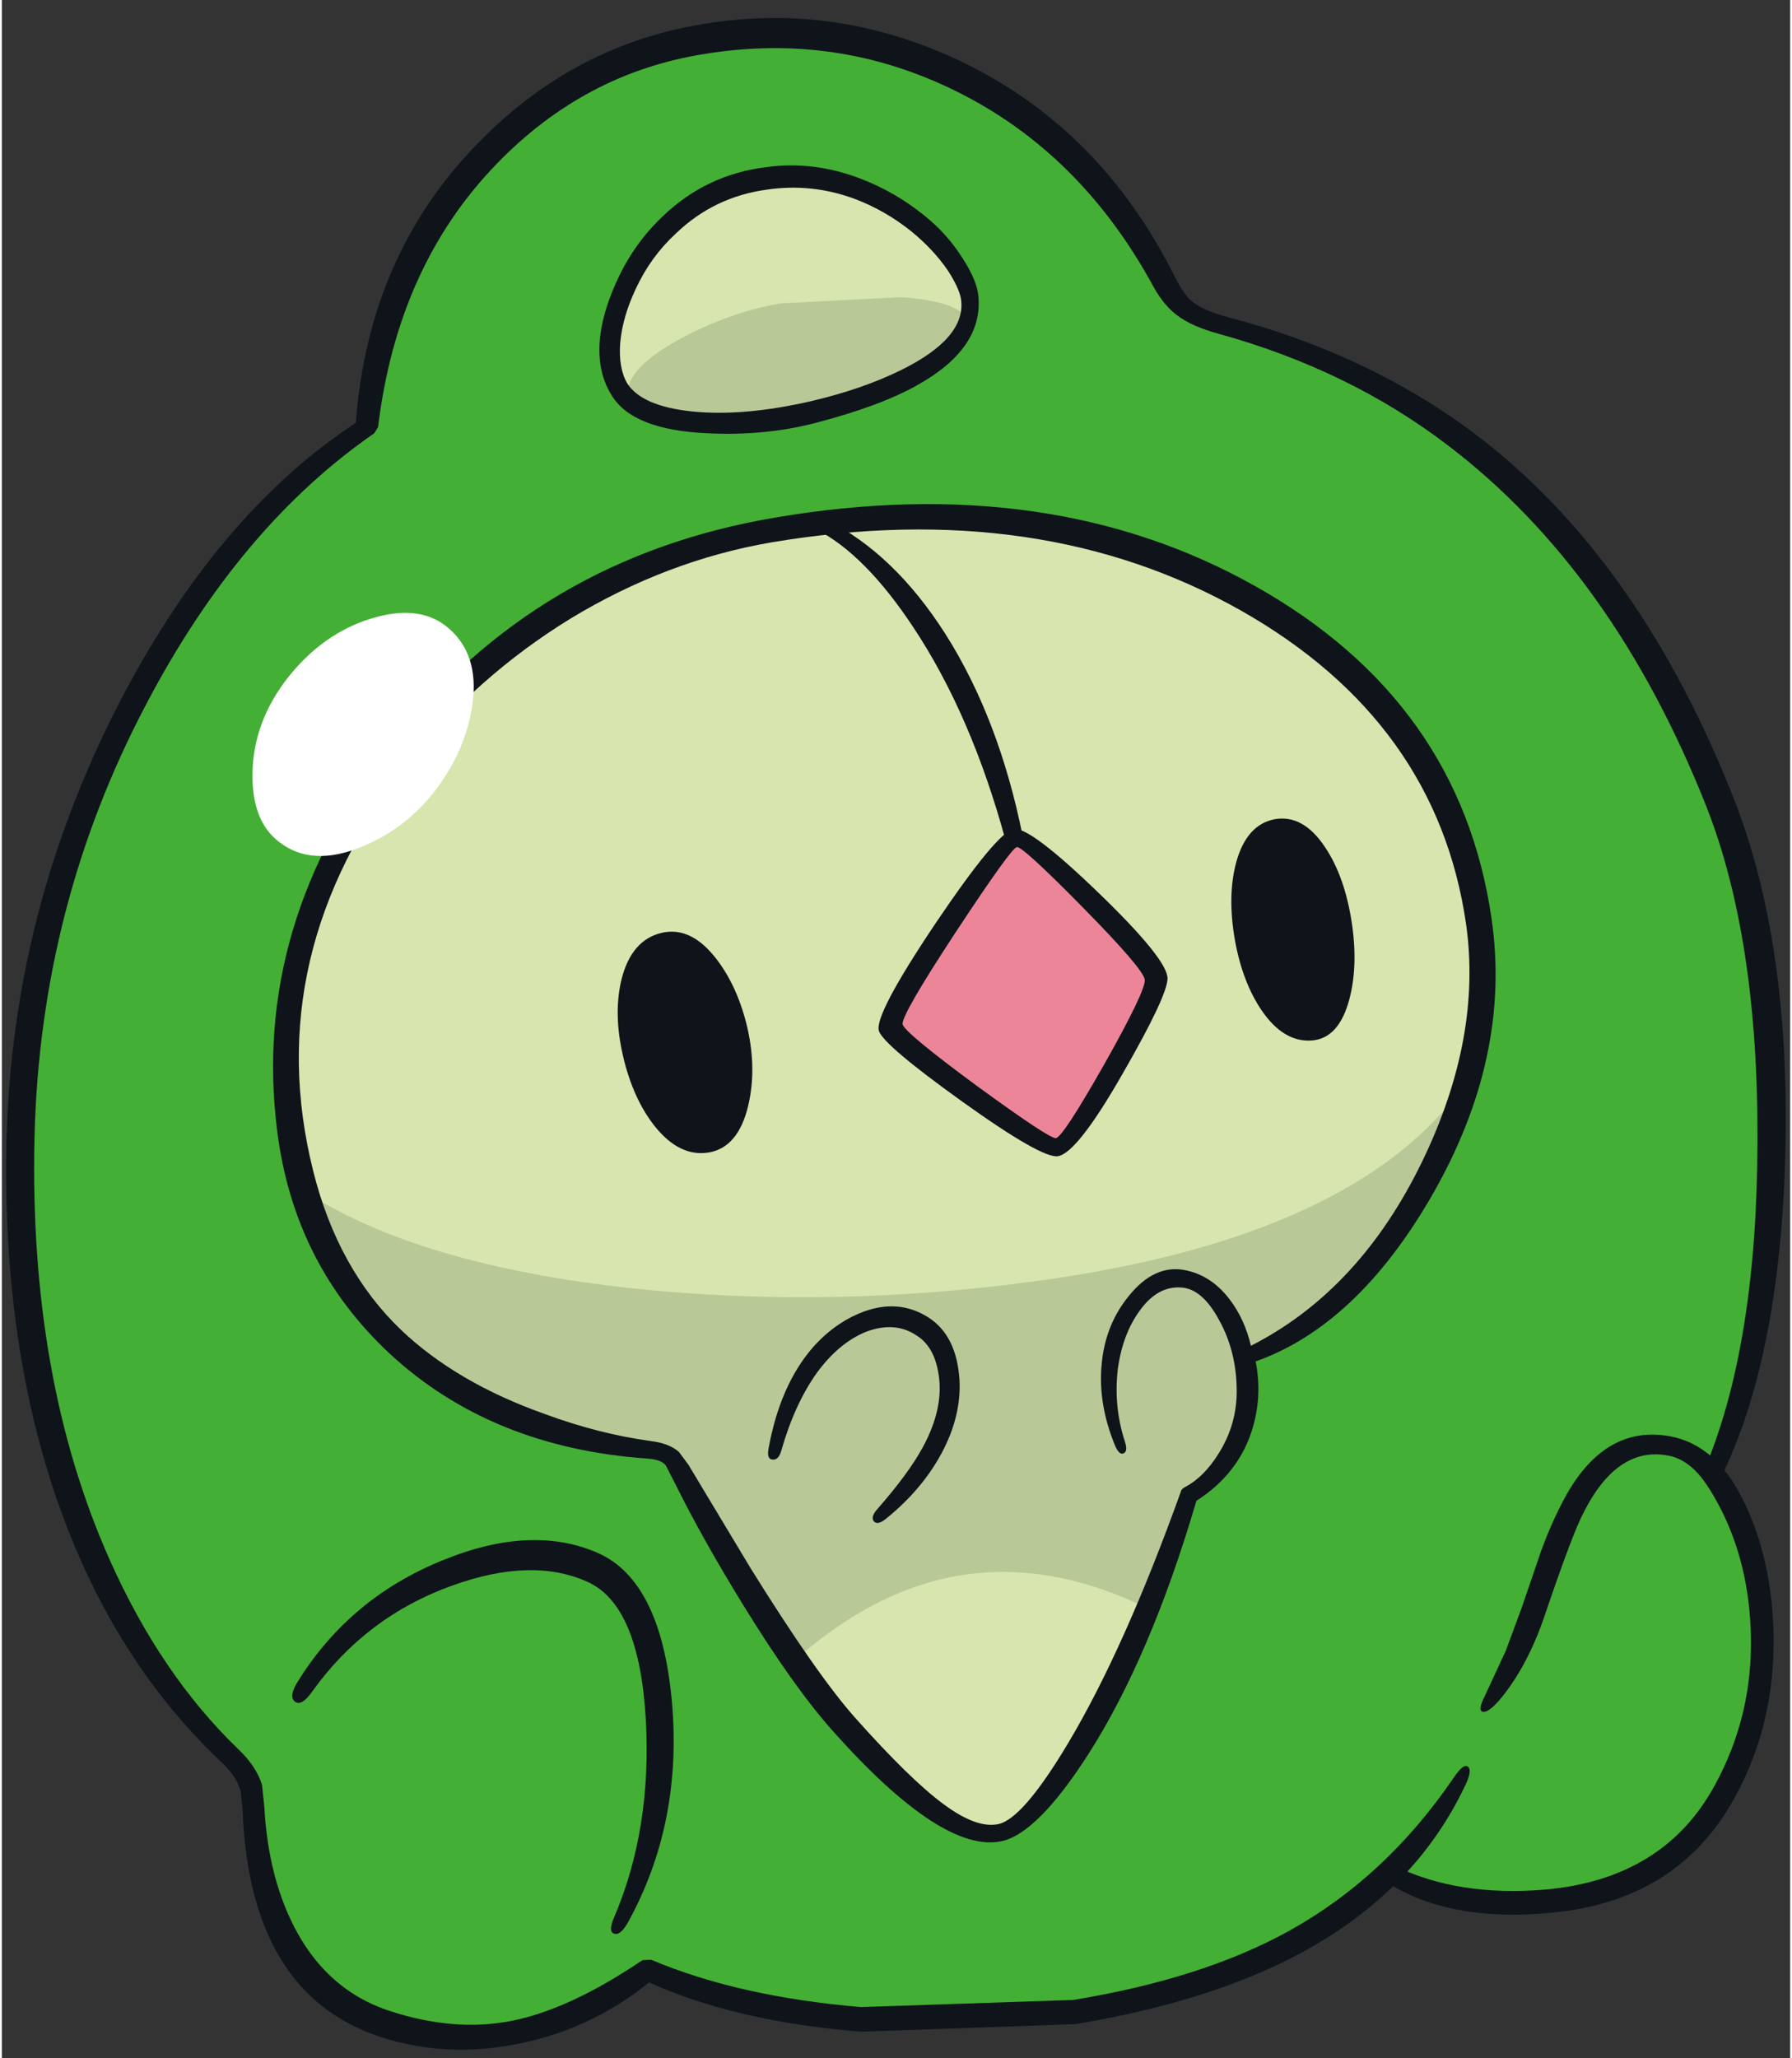 <?xml version='1.0' encoding='utf-8'?>
<svg xmlns="http://www.w3.org/2000/svg" version="1.1" width="189px" height="217px" viewBox="-0.45 -1.95 188.7 217.1"><rect x="-0.45" y="-1.95" width="188.7" height="217.1" fill="#333333" stroke="none"/><g><path fill="#44af35" d="M181.3 186.95 Q175.5 197.5 162.2 198.45 152.5 199.1 145.75 195.75 139.45 201.55 130.65 204.9 123.5 207.65 112.75 209.4 100.75 211.4 89.1 210.6 76.3 209.75 67.8 205.75 60.15 210.9 54.1 212.2 47.6 213.6 40.35 211.2 32.65 208.7 29.05 200.55 26.7 195.15 26.45 188.4 26.35 186.35 26.05 185.75 25.75 185.05 24.0 183.4 15.95 175.8 10.4 163.5 1.6 144.0 2.2 118.1 2.75 93.9 13.6 72.8 23.55 53.45 38.5 43.15 40.65 24.7 52.7 13.4 63.5 3.25 77.55 2.55 91.5 1.9 102.3 7.4 114.7 13.75 122.5 28.05 123.45 29.85 124.45 30.6 125.75 31.55 128.55 32.2 141.15 35.05 152.55 43.8 170.35 57.55 180.4 82.95 187.65 101.25 185.5 127.65 183.95 146.45 180.5 154.6 184.35 160.2 185.05 168.6 185.9 178.55 181.3 186.95"/><path fill="#d6e6ae" d="M120.0 56.4 Q132.95 60.55 142.35 70.1 153.05 81.0 155.15 95.55 157.25 110.2 149.45 123.55 142.5 135.5 131.0 141.5 L131.35 144.8 Q131.2 148.8 128.9 152.1 127.1 154.75 124.95 155.9 119.1 172.3 113.1 182.3 108.0 190.9 105.0 191.55 102.4 192.1 98.75 189.45 95.05 186.8 89.05 180.05 82.5 172.7 71.1 153.1 70.25 151.7 69.85 151.45 L68.1 151.15 Q60.25 150.1 54.3 147.7 46.85 144.7 41.2 139.2 32.9 131.05 30.85 117.15 28.7 102.7 34.75 89.6 40.35 77.35 51.05 68.4 59.5 61.35 69.65 57.4 79.2 53.75 93.5 53.3 108.6 52.8 120.0 56.4"/><path fill="#d6e6ae" d="M95.6 21.4 Q101.55 25.9 101.8 29.65 102.15 34.6 94.6 38.3 90.1 40.5 85.3 41.45 L72.9 42.4 Q66.45 42.05 64.85 39.45 63.65 37.5 64.05 34.1 64.45 30.6 66.35 27.15 71.1 18.55 80.35 17.3 88.55 16.05 95.6 21.4"/><path fill="#ed8599" d="M106.5 86.6 Q107.4 86.6 114.25 93.25 121.25 100.0 121.25 101.55 121.25 103.2 116.6 111.1 111.95 119.0 111.0 119.0 110.05 119.0 102.1 113.3 94.15 107.6 93.8 106.55 93.45 105.5 99.6 96.0 105.7 86.6 106.5 86.6"/><path fill="#b9c897" d="M81.75 30.05 L94.4 29.4 Q100.9 29.85 101.5 32.0 100.15 35.9 93.35 38.85 89.2 40.7 85.3 41.45 L73.9 42.45 Q67.9 42.3 65.6 40.3 64.9 37.15 71.2 33.75 76.45 30.95 81.75 30.05"/><path fill="#b9c897" d="M76.25 162.05 L71.1 153.1 Q70.25 151.7 69.85 151.45 L68.1 151.15 Q54.15 149.3 44.85 143.0 34.25 135.75 31.4 123.65 43.45 131.5 66.15 133.95 87.05 136.15 108.9 133.15 142.75 128.5 154.1 112.15 151.3 122.4 145.2 129.95 139.4 137.15 131.0 141.5 L131.35 144.8 Q131.2 148.8 128.9 152.1 127.1 154.75 124.95 155.9 L120.45 167.7 Q108.9 162.05 98.35 164.7 90.55 166.65 83.0 173.35 80.65 169.7 76.25 162.05"/><path fill="#0f141b" d="M78.25 106.6 Q79.2 110.9 78.3 114.7 77.25 119.05 74.2 119.6 71.1 120.15 68.45 116.85 66.15 113.95 65.1 109.45 64.05 104.95 64.95 101.3 66.0 97.2 69.15 96.45 72.25 95.7 74.95 99.2 77.25 102.2 78.25 106.6"/><path fill="#0f141b" d="M141.95 95.1 Q142.7 99.75 141.75 103.4 140.65 107.6 137.75 107.8 134.8 108.0 132.5 104.65 130.45 101.65 129.65 97.15 128.85 92.5 129.8 89.0 130.9 85.0 133.9 84.45 136.9 83.95 139.2 87.45 141.2 90.45 141.95 95.1"/><path fill="#0f141b" d="M85.4 53.85 Q85.05 53.65 85.65 53.2 86.25 52.75 86.6 52.9 93.7 56.45 99.1 64.9 104.75 73.8 107.25 86.15 107.35 86.55 106.45 86.8 L105.45 86.65 Q101.85 73.45 95.75 64.25 90.6 56.45 85.4 53.85"/><path fill="#0f141b" d="M106.65 87.4 Q106.05 87.5 100.25 96.3 94.4 105.2 94.6 106.1 94.85 107.0 102.45 112.6 110.0 118.1 110.75 118.1 111.45 118.1 115.85 110.35 120.25 102.55 120.15 101.4 120.05 100.3 113.6 93.75 107.25 87.3 106.65 87.4 M98.1 95.4 Q104.65 85.7 106.35 85.5 108.05 85.25 115.3 92.25 122.55 99.25 122.55 101.25 122.55 103.05 117.9 111.15 113.05 119.65 111.0 120.0 109.35 120.3 100.9 114.25 92.6 108.3 92.1 106.8 91.55 105.15 98.1 95.4"/><path fill="#0f141b" d="M80.85 152.0 Q80.25 151.95 80.45 150.85 81.65 144.2 85.1 140.2 87.4 137.6 90.35 136.45 94.15 135.0 97.3 137.0 100.3 138.9 100.6 143.6 100.8 147.45 98.7 151.35 96.65 155.15 92.9 158.2 92.0 158.95 91.6 158.55 91.15 158.1 91.95 157.2 95.2 153.5 96.7 150.75 98.65 147.2 98.5 144.0 98.25 140.25 96.05 138.9 93.8 137.4 90.8 138.5 87.9 139.65 85.55 142.85 83.2 146.15 81.8 151.05 81.5 152.1 80.85 152.0"/><path fill="#0f141b" d="M154.05 95.5 Q150.95 74.15 130.3 62.45 109.15 50.5 80.8 55.25 69.7 57.15 59.55 63.3 49.55 69.45 42.45 78.5 26.7 98.75 32.4 121.55 35.0 131.95 41.7 138.35 47.55 143.9 56.85 147.2 62.55 149.3 68.05 150.05 70.0 150.3 71.0 151.2 L72.0 152.55 78.55 163.45 Q85.55 174.7 89.6 179.25 95.35 185.7 98.85 188.3 102.4 190.95 104.7 190.45 107.3 189.9 112.1 181.85 118.0 171.95 123.95 155.4 124.0 155.1 124.4 154.9 126.4 153.85 127.95 151.35 129.9 148.25 129.85 144.6 129.8 140.55 128.0 137.3 126.2 133.95 123.95 133.85 121.5 133.7 119.65 136.25 117.8 138.75 117.3 142.5 116.85 146.4 118.05 150.1 118.4 151.15 117.9 151.35 117.45 151.55 117.0 150.5 115.2 146.1 115.6 141.95 115.95 138.05 118.15 135.15 120.8 131.6 123.95 131.95 127.0 132.35 129.1 135.1 130.7 137.2 131.35 140.0 142.85 134.15 149.45 120.5 155.75 107.45 154.05 95.5 M131.85 59.9 Q153.45 72.05 156.75 95.0 158.85 109.55 150.45 124.15 142.55 137.85 131.85 141.65 132.6 145.45 131.4 149.1 129.9 153.6 125.6 156.35 120.75 172.85 114.15 183.15 108.8 191.45 105.05 192.25 98.8 193.6 87.25 180.65 83.1 176.0 77.75 167.3 73.5 160.4 70.6 154.55 L69.6 152.6 Q69.1 152.0 67.7 151.9 51.2 150.75 40.5 140.85 30.35 131.4 28.6 117.3 25.85 95.45 40.7 76.5 56.0 56.9 81.1 52.65 110.2 47.7 131.85 59.9"/><path fill="#0f141b" d="M95.45 22.4 Q92.75 20.25 89.6 19.05 85.05 17.35 80.3 18.05 74.7 18.8 70.65 22.7 68.0 25.15 66.45 28.5 65.05 31.45 64.8 34.2 64.6 36.9 65.55 38.5 67.1 40.9 72.4 41.45 77.85 42.0 85.0 40.35 90.3 39.1 94.3 37.15 101.4 33.7 100.75 29.55 100.55 28.4 99.35 26.55 97.8 24.3 95.45 22.4 M90.3 16.95 Q93.8 18.3 96.85 20.75 99.25 22.65 100.9 25.25 102.5 27.7 102.6 29.4 103.05 34.85 96.1 38.7 92.2 40.9 85.25 42.7 79.95 44.05 74.0 43.75 66.1 43.4 63.9 39.75 62.6 37.7 62.6 34.95 62.6 31.6 64.6 27.35 66.35 23.65 69.3 20.85 73.85 16.5 80.05 15.7 85.2 14.95 90.3 16.95"/><path fill="#0f141b" d="M180.9 154.0 Q180.75 154.35 180.0 153.7 179.2 153.05 179.35 152.7 184.75 139.65 184.8 118.5 184.9 97.05 179.4 83.1 169.55 58.25 152.1 45.0 141.75 37.1 128.1 33.3 125.1 32.5 123.55 31.3 122.2 30.3 121.1 28.35 113.4 14.15 100.2 7.65 87.65 1.45 73.65 3.75 61.05 5.75 51.8 15.3 41.3 26.1 39.25 43.1 L38.85 43.75 Q24.65 53.55 14.8 72.3 3.6 93.5 3.0 117.95 2.4 143.4 10.9 162.5 16.3 174.65 24.5 182.55 26.4 184.35 27.0 186.3 L27.25 188.65 Q27.6 195.15 29.85 200.15 33.3 207.8 40.45 210.15 47.3 212.4 53.35 211.2 59.45 210.0 67.15 204.8 L68.05 204.75 Q77.25 208.65 90.2 209.75 L112.6 209.0 Q126.3 206.75 135.4 201.7 145.6 196.05 152.75 185.55 153.8 184.0 154.25 184.4 154.75 184.8 153.9 186.5 148.75 197.3 137.25 203.7 127.55 209.1 112.85 211.55 L90.25 212.35 Q77.05 211.3 67.85 207.15 61.65 212.15 53.9 213.65 46.4 215.15 39.5 212.9 25.65 208.35 24.95 188.85 L24.75 186.95 Q24.3 185.4 22.7 183.9 11.0 172.85 5.2 155.75 -0.45 139.05 0.05 118.2 0.65 94.35 11.7 72.65 22.1 52.35 36.9 42.65 38.2 25.2 49.5 13.45 59.3 3.2 72.6 0.75 87.05 -1.95 100.6 4.45 115.55 11.55 123.4 27.4 124.25 29.1 125.15 29.85 126.3 30.8 128.9 31.5 146.05 36.0 158.2 46.4 173.2 59.25 182.25 82.15 188.25 97.3 187.75 119.35 187.25 141.1 180.9 154.0"/><path fill="#0f141b" d="M32.35 176.4 Q31.2 178.05 30.5 177.55 29.75 177.0 30.85 175.3 36.3 166.6 46.0 162.65 55.5 158.75 62.55 161.9 69.1 164.9 70.25 177.5 71.4 190.35 65.6 200.85 64.8 202.25 64.15 202.0 63.5 201.8 64.15 200.3 68.15 190.95 67.5 179.4 66.8 167.35 61.35 164.9 55.5 162.25 47.05 165.3 38.0 168.55 32.35 176.4"/><path fill="#0f141b" d="M183.25 156.2 Q186.3 162.3 186.5 170.35 186.7 179.85 182.4 187.65 176.45 198.55 163.05 199.8 152.2 200.85 145.55 196.5 145.2 196.3 145.65 195.45 146.05 194.65 146.4 194.8 153.15 198.15 162.5 197.35 174.95 196.2 180.3 186.35 184.35 178.95 184.1 170.35 183.9 163.15 181.0 157.35 179.7 154.8 178.55 153.5 177.25 152.05 175.7 151.65 170.1 150.35 166.45 157.6 165.3 159.75 162.35 168.45 160.5 173.9 157.55 177.4 156.35 178.75 155.8 178.6 155.25 178.45 156.05 176.9 L158.25 172.15 159.95 167.55 161.95 161.7 Q163.15 158.4 164.65 155.7 168.85 148.3 175.6 149.55 180.4 150.45 183.25 156.2"/><path fill="#ffffff" d="M38.5 63.3 Q43.35 61.8 46.3 64.0 50.0 66.8 49.2 72.4 48.5 77.2 45.3 81.4 42.2 85.45 37.55 87.35 32.25 89.55 28.8 86.85 25.9 84.65 26.0 79.55 26.1 74.15 29.75 69.5 33.45 64.85 38.5 63.3"/></g></svg>